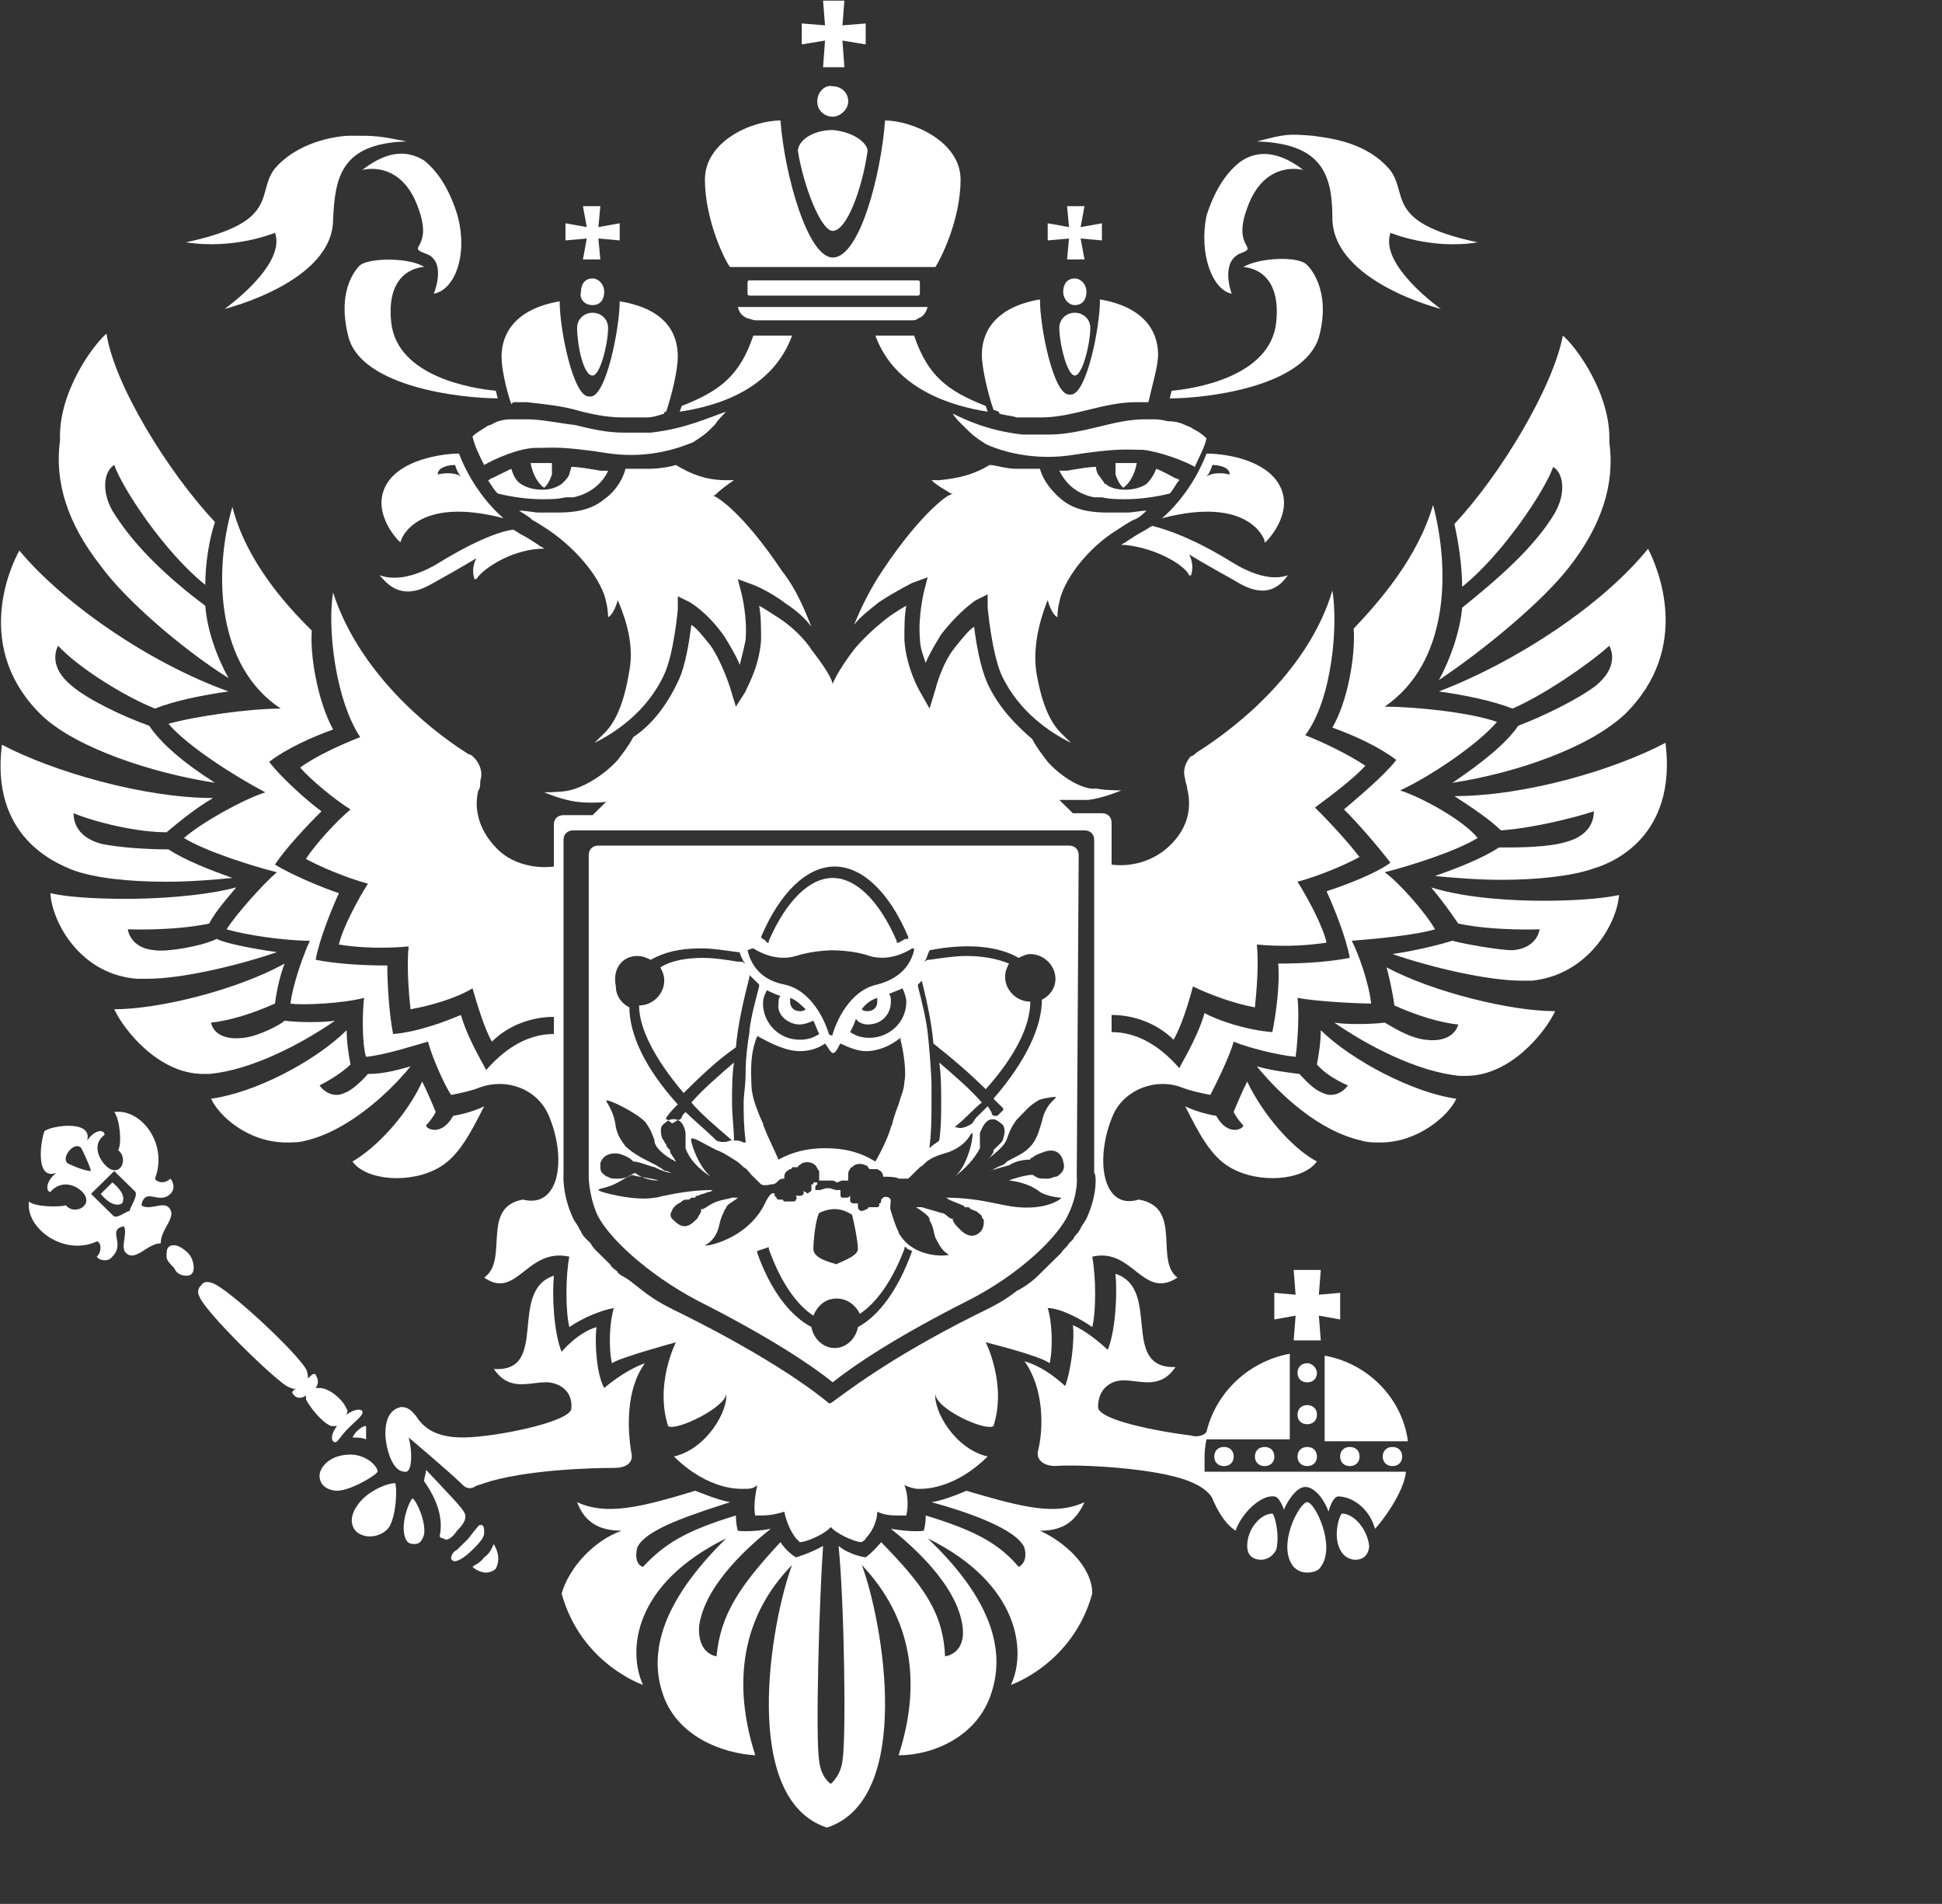 <?xml version="1.0" encoding="UTF-8"?> <svg xmlns="http://www.w3.org/2000/svg" width="356" height="349" viewBox="0 0 356 349" fill="none"><rect x="0" y="0" width="356" height="349" fill="#333333" stroke="none"/><path d="M239.639 249.895C238.569 249.895 237.856 250.595 237.856 251.646C237.856 252.697 238.569 253.398 239.639 253.398C240.708 253.398 241.421 252.697 241.421 251.646C241.421 250.946 240.708 249.895 239.639 249.895Z" fill="white"></path><path d="M245.669 266.995C245.669 268.046 246.382 268.747 247.452 268.747C248.521 268.747 249.234 268.046 249.234 266.995C249.234 265.944 248.521 265.243 247.452 265.243C246.382 265.243 245.669 265.944 245.669 266.995Z" fill="white"></path><path d="M239.639 265.243C238.569 265.243 237.856 265.944 237.856 266.995C237.856 268.046 238.569 268.747 239.639 268.747C240.708 268.747 241.421 268.046 241.421 266.995C241.421 265.944 240.708 265.243 239.639 265.243Z" fill="white"></path><path d="M253.479 266.995C253.479 268.046 254.192 268.747 255.261 268.747C256.331 268.747 257.044 268.046 257.044 266.995C257.044 265.944 256.331 265.243 255.261 265.243C254.192 265.243 253.479 265.944 253.479 266.995Z" fill="white"></path><path d="M237.151 232.799L237.506 237.334L233.601 236.985V241.869L237.506 241.171L237.151 245.707H242.121L241.766 241.171L245.672 241.869V236.985L241.766 237.334L242.121 232.799H237.151Z" fill="white"></path><path d="M242.829 248.501V264.199H258.095C257.03 256.176 250.639 249.896 242.829 248.501Z" fill="white"></path><path d="M239.639 257.569C238.569 257.569 237.856 258.27 237.856 259.321C237.856 260.372 238.569 261.072 239.639 261.072C240.708 261.072 241.421 260.372 241.421 259.321C241.421 258.27 240.708 257.569 239.639 257.569Z" fill="white"></path><path d="M246.023 277.454C245.668 277.454 244.248 281.291 245.668 284.082C246.378 285.478 247.798 286.175 249.218 285.826C250.638 285.478 250.993 284.082 250.993 283.384C250.638 280.245 248.153 277.454 246.023 277.454Z" fill="white"></path><path d="M233.246 277.454C231.116 277.454 228.631 280.245 228.631 283.384C228.631 284.431 228.986 285.478 230.406 285.826C231.826 286.175 233.246 285.478 233.956 284.082C234.666 281.291 233.601 277.454 233.246 277.454Z" fill="white"></path><path d="M239.634 275.358C238.214 275.358 233.954 283.382 237.149 287.219C237.859 287.917 238.569 288.266 239.634 288.266C240.699 288.266 241.764 287.917 242.119 287.219C244.959 283.382 241.054 275.358 239.634 275.358Z" fill="white"></path><path d="M220.819 266.987C220.819 265.243 221.174 263.847 221.174 263.847H236.44V262.452V251.288V248.149C228.984 249.544 222.949 255.126 221.174 262.452C220.819 263.15 219.399 263.498 218.334 263.15C212.654 262.452 201.293 260.359 201.293 257.917C201.293 254.428 203.778 253.033 205.908 253.033C209.104 253.033 212.654 254.777 215.494 250.591C205.198 250.939 213.009 236.287 204.488 233.497C204.843 237.334 204.488 243.962 203.068 247.451C203.068 247.451 199.873 244.311 196.678 242.916C197.033 245.707 196.323 251.288 195.258 254.079C195.258 254.079 191.708 250.591 187.803 249.544C191.353 254.428 191.353 261.754 190.288 265.94C189.933 267.336 190.998 268.731 193.483 268.731C197.743 268.382 211.944 269.08 217.979 271.522C219.754 272.22 221.529 273.266 222.239 274.662C222.949 276.406 224.369 279.197 226.499 280.592C227.564 277.453 231.114 273.964 233.6 274.313C234.31 274.313 235.02 275.708 235.375 276.755C235.73 275.708 237.505 272.569 239.28 272.569C241.055 272.569 242.83 275.011 243.54 277.104C243.895 275.708 244.605 274.313 245.315 274.313C247.8 274.313 250.995 276.406 252.06 280.244C253.125 279.197 257.385 273.615 257.74 269.778H220.819C220.819 270.127 220.819 268.731 220.819 266.987Z" fill="white"></path><path d="M230.049 266.995C230.049 268.046 230.762 268.747 231.832 268.747C232.902 268.747 233.615 268.046 233.615 266.995C233.615 265.944 232.902 265.243 231.832 265.243C230.762 265.243 230.049 265.944 230.049 266.995Z" fill="white"></path><path d="M222.594 266.995C222.594 268.046 223.307 268.747 224.376 268.747C225.446 268.747 226.159 268.046 226.159 266.995C226.159 265.944 225.446 265.243 224.376 265.243C223.307 265.243 222.594 265.944 222.594 266.995Z" fill="white"></path><path d="M75.615 274.663C74.906 275.361 73.485 279.198 74.195 281.64C74.55 282.687 74.906 283.036 75.971 283.036C77.036 283.036 77.391 282.338 77.746 281.292C78.101 278.85 76.326 275.012 75.615 274.663Z" fill="white"></path><path d="M88.751 285.48C88.041 286.527 86.976 286.876 86.621 287.224C86.976 287.573 88.041 288.271 89.106 288.271C89.816 288.271 90.526 287.922 90.881 287.573C91.946 285.48 90.881 283.736 90.526 283.038C90.171 283.736 89.816 284.782 88.751 285.48Z" fill="white"></path><path d="M83.782 280.597C85.202 279.202 85.557 278.155 85.202 277.457C84.847 276.411 81.652 273.271 78.102 269.434C78.102 270.131 77.747 270.829 77.747 271.527C80.232 275.015 81.297 278.504 80.587 281.644C80.942 281.992 80.942 281.993 81.297 281.993C82.007 282.69 83.072 281.644 83.782 280.597Z" fill="white"></path><path d="M88.755 280.945C88.755 280.248 88.755 279.899 88.4 279.55H88.045C87.69 279.55 87.335 280.248 86.98 280.596C86.625 280.945 86.27 281.643 85.56 282.341C84.85 283.038 84.495 283.387 83.785 284.085C83.075 284.434 82.72 285.132 82.72 285.48C82.72 285.48 82.72 285.48 82.72 285.829C83.075 286.178 83.075 286.178 83.43 286.178C83.785 286.178 84.85 285.829 86.625 284.085C88.4 282.341 88.755 281.643 88.755 280.945Z" fill="white"></path><path d="M65.326 262.457C65.326 262.457 64.969 262.808 64.612 263.51C65.326 263.51 66.398 263.51 67.112 263.861C67.112 263.159 67.112 262.107 67.112 261.405C66.398 261.405 65.683 262.106 65.326 262.457Z" fill="white"></path><path d="M74.909 263.501C74.909 263.501 82.364 269.781 84.85 272.223C85.559 272.92 86.269 272.92 86.98 272.571C87.335 272.223 88.045 272.223 88.755 271.874C96.21 269.432 108.28 269.083 112.541 269.083C115.381 269.083 116.091 267.687 115.736 266.292C115.026 262.106 114.671 254.78 118.221 249.896C114.316 251.291 110.765 254.431 110.765 254.431C109.345 251.989 108.99 246.058 109.345 243.267C105.795 244.314 102.955 247.802 102.955 247.802C101.535 244.314 101.18 237.686 101.535 233.848C93.015 236.639 100.825 251.64 90.53 250.942C93.37 255.129 96.92 253.384 100.115 253.384C102.245 253.384 105.085 254.78 104.73 258.268C104.375 260.71 90.53 263.501 84.85 263.501C80.944 263.501 78.104 262.455 76.329 259.664C75.264 258.268 74.554 257.919 73.489 257.919C72.069 258.268 70.649 259.315 70.649 262.803C70.649 264.897 71.714 269.781 74.199 269.781C75.619 270.129 75.619 265.943 74.909 263.501Z" fill="white"></path><path d="M60.707 261.408C61.062 261.408 61.417 261.408 61.772 261.408C60.707 262.804 60.707 263.85 61.062 264.199C61.772 264.897 62.127 263.502 63.902 261.757C65.677 260.013 66.743 259.315 66.388 258.617C66.032 258.269 64.967 258.269 63.547 259.315C63.547 258.966 63.902 258.617 63.547 258.269C62.837 256.524 60.352 254.431 58.577 254.431C58.222 254.431 58.222 254.431 57.867 254.431C58.577 253.385 58.222 252.687 57.867 251.989C57.512 251.64 57.157 251.989 56.447 252.687C56.447 252.338 56.447 251.64 56.092 250.943C53.962 247.454 41.892 236.291 39.051 235.244C37.276 234.546 36.921 235.593 36.921 235.593C36.921 235.593 35.856 236.291 36.566 237.686C37.631 240.477 49.347 251.989 52.542 254.082C53.252 254.431 53.962 254.78 54.317 254.431C53.607 255.129 53.252 255.129 53.962 255.827C54.317 256.175 55.027 256.524 56.092 255.827C56.092 256.175 56.092 256.175 56.092 256.524C56.802 257.92 58.932 260.711 60.707 261.408Z" fill="white"></path><path d="M69.227 269.778C69.227 268.732 67.097 266.639 64.257 266.639C60.352 266.639 58.577 269.081 58.577 270.476C58.577 272.918 61.062 273.267 61.772 273.267C64.257 273.267 68.872 270.476 69.227 269.778Z" fill="white"></path><path d="M65.679 275.713C64.614 277.108 64.259 278.504 64.614 279.55C64.969 280.946 66.389 281.644 67.809 281.644C69.229 281.644 70.649 280.946 71.359 279.899C72.779 277.457 72.779 272.224 72.424 271.875C71.004 271.875 67.454 273.271 65.679 275.713Z" fill="white"></path><path d="M30.883 221.289C29.818 220.242 27.333 221.986 25.913 220.94C26.623 217.451 29.108 220.94 31.238 218.847C32.303 217.8 31.593 216.405 31.238 216.056C30.173 217.102 28.753 216.754 28.398 216.056C30.883 209.776 25.913 203.148 20.943 203.846C22.008 205.241 22.363 209.776 21.653 210.823C23.428 212.218 22.363 215.358 20.233 214.312C18.813 213.614 16.328 210.125 19.168 208.032C19.168 206.986 17.393 206.986 15.973 209.079C17.038 205.241 9.582 206.288 8.162 207.334C7.452 209.079 6.387 216.405 10.292 215.009C8.162 216.754 8.517 218.498 9.227 218.498C11.713 215.707 14.908 217.8 15.618 219.196C16.683 221.289 13.488 222.684 12.068 220.94C11.002 221.289 6.387 221.289 5.322 220.242C4.612 225.126 11.713 230.359 17.748 227.568C18.458 227.568 18.813 229.313 17.748 230.359C18.103 231.057 19.878 231.406 20.588 230.359C23.073 227.917 19.523 225.475 22.718 224.777C23.428 226.173 22.008 228.615 23.073 229.661C24.848 231.406 26.978 227.917 29.463 227.917C29.463 225.126 32.658 223.033 30.883 221.289ZM12.422 213.265C12.422 213.265 11.357 212.567 12.777 210.823C14.198 209.428 14.908 210.474 14.908 210.474C14.908 210.474 16.328 213.265 16.683 214.66C15.263 214.66 12.422 213.265 12.422 213.265ZM23.783 221.986C23.073 221.986 21.298 223.731 20.588 222.684L16.683 218.847L18.813 216.754L20.943 214.66L24.848 218.498C25.203 219.544 23.783 221.289 23.783 221.986Z" fill="white"></path><path d="M31.952 228.265C31.597 228.265 31.242 228.265 30.887 228.614C30.532 228.963 30.532 229.661 30.532 230.359C30.532 231.056 31.242 231.754 31.952 232.452C32.307 233.498 33.372 233.847 34.082 233.847C34.437 233.847 34.792 233.847 35.147 233.498C35.857 232.801 35.502 230.707 34.437 229.661C33.727 228.963 32.662 228.265 31.952 228.265Z" fill="white"></path><path d="M20.593 216.754L19.527 217.801L18.461 218.849C18.461 218.849 20.593 221.642 22.369 220.595C23.435 218.849 20.593 216.754 20.593 216.754Z" fill="white"></path><path d="M227.917 206.288C227.917 206.986 225.076 208.381 222.946 204.544C220.816 204.195 218.686 203.497 217.266 202.799C219.751 207.683 221.881 211.87 225.431 213.963C230.757 217.103 238.922 216.405 241.407 212.916C236.792 210.474 231.467 204.195 228.627 198.264C227.917 199.66 226.851 202.102 226.141 203.846C226.496 204.544 227.206 205.59 227.917 206.288Z" fill="white"></path><path d="M277.264 129.889C282.944 127.447 291.109 121.865 295.015 118.376C295.37 119.074 296.79 122.214 292.53 125.703C289.334 128.145 282.944 131.284 278.329 133.029C276.199 136.168 271.939 139.657 266.259 143.494C277.619 141.75 291.109 137.215 297.855 130.935C310.28 118.725 303.89 104.073 302.115 100.585C293.95 110.702 278.329 121.167 263.773 126.749C268.744 127.447 273.714 128.493 277.264 129.889Z" fill="white"></path><path d="M268.034 107.562C275.489 101.631 283.299 89.77 284.719 85.584C286.494 86.63 287.204 90.119 285.074 93.956C281.169 100.585 274.069 106.515 268.034 111.399C267.679 115.585 265.904 120.818 263.773 124.656C272.649 118.725 282.944 110.004 287.559 104.073C293.595 96.398 296.08 88.723 295.015 81.049C295.37 72.327 288.979 63.606 286.494 61.513C284.719 70.932 275.134 86.979 266.614 96.049C267.324 99.189 268.034 103.724 268.034 107.562Z" fill="white"></path><path d="M262.352 162.676C264.127 164.769 265.902 167.211 267.322 169.304C274.067 170.7 282.233 170.351 282.233 170.351C282.233 170.351 281.877 173.839 277.262 174.188C275.132 174.188 268.742 173.142 266.257 172.444C265.192 172.793 260.222 174.188 255.251 174.886C262.352 177.328 272.647 179.77 279.037 179.77C279.747 179.77 280.102 179.77 280.812 179.77C291.108 178.723 296.433 169.304 296.788 164.071C293.593 164.769 288.268 165.118 282.943 165.118C277.972 165.118 269.097 164.769 262.352 162.676Z" fill="white"></path><path d="M305.311 136.165C296.081 141.049 279.75 145.933 266.615 145.933C269.81 148.026 273.005 150.119 275.135 152.212C280.46 151.863 287.915 150.119 292.176 148.723C292.176 149.421 292.176 152.91 287.205 154.305C283.655 155.352 278.685 155.352 274.78 155.352C271.585 157.445 266.97 159.189 263.064 160.585C266.615 160.933 271.23 161.282 275.135 161.282C281.88 161.282 288.27 160.585 292.176 159.189C295.726 158.143 307.441 153.259 305.311 136.165Z" fill="white"></path><path d="M255.61 184.313C259.516 186.057 263.776 187.453 267.326 187.801C267.326 187.801 266.616 191.29 261.291 190.592C258.095 190.243 254.545 187.801 253.835 187.453C251.35 187.801 246.38 187.801 244.605 187.453C250.64 191.639 259.871 196.523 267.681 197.221C268.036 197.221 268.391 197.221 268.746 197.221C276.911 197.221 283.301 189.197 285.077 185.359C276.911 185.359 262.711 181.871 254.19 177.336C254.545 178.731 255.255 181.522 255.61 184.313Z" fill="white"></path><path d="M241.409 195.124C243.539 197.566 247.089 198.961 247.089 198.961C247.089 198.961 246.024 200.705 243.894 200.705C243.184 200.705 242.474 200.357 241.764 200.008C240.344 199.31 238.214 196.868 238.214 196.868C235.374 196.519 232.889 196.17 230.404 195.473C234.664 200.705 241.764 207.334 249.575 209.078C250.64 209.427 251.705 209.427 253.125 209.427C259.87 209.427 265.55 204.543 266.97 201.403C259.16 200.357 247.799 194.426 242.119 188.844C242.119 190.937 241.764 193.379 241.409 195.124Z" fill="white"></path><path d="M190.644 280.597C194.549 280.597 197.034 279.201 198.809 275.364C193.484 277.806 187.803 276.41 177.153 273.271C177.153 273.271 173.248 275.015 170.763 275.364C177.153 277.108 186.383 280.248 187.803 283.737C188.513 286.527 186.738 287.225 186.738 287.225C183.188 283.039 178.928 280.597 169.698 277.806C169.698 279.55 169.343 280.597 169.343 280.597C169.343 280.597 167.568 280.946 163.307 280.248C166.858 283.039 175.378 290.365 176.443 298.04C177.153 303.273 173.248 303.621 173.248 303.621C172.893 295.598 169.343 290.714 161.532 282.69C161.532 282.69 160.112 284.434 158.692 285.481C158.692 285.481 155.852 285.132 153.722 283.388C154.787 293.853 155.142 318.971 154.432 322.809C154.077 325.599 152.302 326.995 152.302 326.995C152.302 326.995 150.527 325.948 150.172 322.809C149.462 318.622 150.172 293.505 150.882 283.388C148.397 284.783 145.912 285.481 145.912 285.481C144.137 284.434 143.072 282.69 143.072 282.69C135.616 290.714 132.066 295.947 131.356 303.621C131.356 303.621 127.806 303.273 128.161 298.04C129.226 290.365 137.746 283.039 141.297 280.248C137.391 280.946 135.261 280.597 135.261 280.597C135.261 280.597 134.906 279.55 134.906 277.806C125.676 280.597 121.771 283.039 117.866 287.225C117.866 287.225 116.091 286.876 116.801 283.737C118.221 280.248 127.451 277.457 133.841 275.364C131.711 275.015 127.451 273.271 127.451 273.271C117.156 276.41 111.12 277.806 105.795 275.364C107.215 279.201 110.055 280.597 113.961 280.597C108.99 282.341 104.375 287.225 102.955 292.109C106.505 305.017 117.866 308.854 117.866 308.854C115.026 302.575 116.091 290.365 133.131 281.992C122.836 292.109 118.576 301.528 121.416 310.25C123.901 318.273 132.421 321.413 138.456 321.762C134.196 308.505 135.971 296.295 145.202 286.876C141.297 297.342 135.616 329.786 151.592 335.019C167.568 329.786 161.887 297.342 157.982 286.876C167.213 296.644 168.988 308.505 164.727 321.762C171.118 321.762 179.283 318.273 181.768 310.25C184.608 301.528 180.703 292.109 170.053 281.992C187.093 290.365 188.158 302.924 185.318 308.854C185.318 308.854 196.679 305.017 200.229 292.109C200.229 287.225 195.259 282.69 190.644 280.597Z" fill="white"></path><path d="M80.588 213.963C84.138 211.87 86.268 207.683 88.753 202.799C87.333 203.497 85.203 204.195 83.073 204.544C80.943 208.381 78.103 206.986 78.103 206.288C78.813 205.59 79.523 204.544 79.878 203.846C79.168 202.102 78.103 199.66 77.393 198.264C74.553 204.544 68.873 210.474 64.612 212.916C67.097 216.405 75.263 217.103 80.588 213.963Z" fill="white"></path><path d="M39.404 143.493C33.369 139.655 29.464 136.167 27.334 133.027C22.364 131.283 15.973 128.143 13.133 125.701C8.873 122.212 10.293 119.073 10.648 118.375C14.198 122.212 22.364 127.445 28.399 129.887C31.949 128.492 36.919 127.445 41.889 126.748C27.334 121.515 11.713 110.7 3.548 100.932C1.773 104.072 -4.972 119.073 7.808 131.283C14.198 137.213 28.044 141.749 39.404 143.493Z" fill="white"></path><path d="M41.891 124.305C39.761 120.468 37.986 115.584 37.631 111.049C31.595 106.514 24.85 100.583 20.59 93.606C18.46 89.769 19.17 86.28 20.945 85.233C22.365 89.42 30.175 101.281 37.631 107.211C37.631 103.374 38.341 98.839 39.406 95.699C30.885 86.629 20.945 70.581 19.525 61.162C17.04 63.255 10.649 71.977 11.005 80.698C9.939 88.373 12.425 96.048 18.46 103.723C22.72 109.653 33.015 118.724 41.891 124.305Z" fill="white"></path><path d="M38.341 169.304C39.406 167.211 41.536 164.769 43.311 162.676C36.566 164.42 27.691 164.769 23.075 164.769C17.395 164.769 12.07 164.42 9.23 163.722C9.585 169.304 14.91 178.723 25.205 179.421C25.915 179.421 26.27 179.421 26.98 179.421C33.371 179.421 43.666 176.979 50.766 174.537C45.796 173.839 40.826 172.793 39.761 172.095C36.921 173.49 30.531 174.537 28.401 174.188C23.785 173.839 23.43 170.351 23.43 170.351C23.43 170.351 31.596 170.7 38.341 169.304Z" fill="white"></path><path d="M13.49 159.539C17.395 160.935 23.431 161.632 30.531 161.632C34.791 161.632 39.051 161.284 42.601 160.935C38.696 159.539 34.081 157.795 30.886 155.702C26.981 155.702 21.656 155.353 18.46 154.655C13.49 153.26 13.49 149.771 13.49 149.074C17.75 150.818 25.206 152.562 30.531 152.562C32.661 150.818 35.501 148.376 39.051 146.283C26.271 146.283 9.585 141.399 0.355 136.515C-1.775 153.26 9.94 158.144 13.49 159.539Z" fill="white"></path><path d="M37.275 196.866C37.63 196.866 37.985 196.866 38.34 196.866C46.15 196.168 55.381 191.284 61.416 187.098C59.641 187.447 54.316 187.447 52.185 187.098C51.475 187.796 47.57 189.889 44.73 190.238C39.05 190.935 38.695 187.447 38.695 187.447C42.245 187.098 46.505 185.702 50.41 183.958C50.766 181.167 51.475 178.376 52.185 176.632C43.31 181.516 29.11 185.005 20.944 185.005C22.719 188.842 29.11 196.866 37.275 196.866Z" fill="white"></path><path d="M52.542 209.427C53.607 209.427 55.027 209.427 56.092 209.078C63.547 207.334 71.003 200.705 75.263 195.473C72.778 196.17 70.293 196.868 67.452 196.868C67.452 196.868 65.677 198.961 63.902 200.008C63.192 200.357 62.482 200.705 61.772 200.705C59.642 200.705 58.577 198.961 58.577 198.961C58.577 198.961 62.127 197.217 64.257 195.124C63.902 193.379 63.547 190.937 63.547 188.844C57.512 194.775 46.507 200.357 38.696 201.403C40.116 204.543 45.442 209.427 52.542 209.427Z" fill="white"></path><path d="M149.817 18.602C149.817 20.346 151.237 21.393 152.657 21.393C154.078 21.393 155.498 19.998 155.498 18.602C155.498 16.858 154.078 15.811 152.657 15.811C151.237 15.463 149.817 16.858 149.817 18.602Z" fill="white"></path><path d="M150.883 12.323H154.788L154.433 7.439L158.693 8.137V4.3L154.433 4.648L154.788 0.113H150.883L151.238 4.648L146.978 4.3V8.137L151.238 7.439L150.883 12.323Z" fill="white"></path><path d="M137.036 58.37C137.391 58.37 138.101 58.719 138.456 58.719H166.857C167.567 58.719 167.923 58.719 168.278 58.37C169.343 58.021 169.698 57.324 170.053 56.277H135.261C135.616 57.672 136.326 58.021 137.036 58.37Z" fill="white"></path><path d="M168.275 54.187C168.63 54.187 168.63 53.838 168.63 53.838V51.745C168.63 51.396 168.275 51.396 168.275 51.396H137.389C137.034 51.396 137.034 51.745 137.034 51.745V53.838C137.034 54.187 137.389 54.187 137.389 54.187H168.275Z" fill="white"></path><path d="M171.474 48.95C172.184 47.904 176.089 40.578 176.089 32.903C176.089 25.926 167.214 22.088 162.244 22.088C161.534 31.856 157.629 47.206 152.658 47.206C148.043 47.206 143.783 31.856 143.073 22.088C137.748 22.088 129.228 25.926 129.228 32.903C129.228 40.578 133.133 48.253 133.843 48.95H171.474Z" fill="white"></path><path d="M152.656 42.325C155.141 42.325 157.981 34.999 159.046 27.673C159.046 26.277 156.561 24.184 152.656 23.835C148.751 23.835 146.266 25.929 146.266 27.673C147.331 34.301 150.526 42.325 152.656 42.325Z" fill="white"></path><path d="M197.741 156.752C197.741 155.705 197.031 155.007 195.966 155.007H109.697C108.632 155.007 107.922 155.705 107.922 156.752V215.011V215.36V215.709C107.922 215.709 107.922 218.848 109.342 222.337C111.117 226.523 118.573 233.5 127.803 238.384C140.939 245.013 148.749 250.246 152.654 253.385C156.559 250.246 164.37 245.013 177.505 238.384C187.09 233.5 194.191 226.523 195.966 222.337C197.741 218.5 197.386 215.709 197.386 215.709L197.741 156.752ZM168.63 178.032V178.381C169.695 182.567 170.76 187.102 171.115 191.289C174.665 194.079 177.86 196.87 180.7 199.661C186.025 193.731 188.866 188.149 188.866 183.614C186.38 183.614 184.25 181.521 184.25 179.079C184.25 178.032 184.605 177.334 184.96 176.637C182.475 175.59 179.635 175.241 177.15 175.241C175.02 175.241 172.89 175.59 170.405 175.939H170.05L169.34 176.288L169.695 175.939C170.05 175.241 170.05 174.892 170.405 174.195C177.505 172.799 183.185 173.497 186.735 175.59C187.445 175.241 188.155 174.892 188.866 174.892C191.351 174.892 193.481 176.985 193.481 179.427C193.481 181.172 192.416 182.567 190.996 183.265C190.996 188.149 188.155 194.428 182.12 201.405C182.475 201.754 182.83 202.103 183.185 202.452C183.54 202.801 183.54 202.801 183.895 203.15V203.499C183.54 203.847 183.185 204.196 182.83 204.545H182.475C182.475 204.545 182.475 204.545 182.12 204.545C181.765 204.196 181.765 204.196 181.765 203.847C181.41 203.499 181.41 203.15 181.055 202.801C180.345 203.499 179.635 204.196 178.925 204.894L178.215 205.941C177.15 206.638 176.085 206.987 175.375 206.638H175.02L175.375 206.289C177.15 204.894 178.57 203.15 179.99 202.103C177.86 199.661 175.02 197.219 172.18 194.777C172.535 197.219 172.535 199.661 172.535 202.103C172.535 204.196 172.535 206.638 172.18 209.08C171.825 209.429 171.115 209.778 170.76 210.127L170.405 210.476V210.127C170.76 207.336 170.76 204.545 170.76 202.103C170.76 201.405 170.76 200.359 170.76 199.661V198.963C170.76 197.219 170.405 192.335 170.05 189.195C169.695 186.405 168.985 183.614 168.275 180.823V180.474C168.63 180.125 168.985 179.776 169.34 179.427L168.63 178.032ZM139.519 171.753C143.069 163.38 148.039 158.845 153.009 158.845C157.979 158.845 162.95 163.38 166.5 171.753V172.101H166.145C165.79 172.101 165.435 172.45 164.725 172.799H164.37V172.45C161.174 165.124 156.914 160.938 152.654 160.938C148.394 160.938 144.134 165.124 140.939 172.45V172.799H140.584C140.229 172.101 139.519 172.101 139.519 171.753ZM138.099 173.846C139.164 174.543 142.359 176.288 145.909 175.241C149.104 174.195 152.654 174.195 152.654 174.195C152.654 174.195 156.559 174.195 159.399 175.241C162.95 176.288 166.145 174.543 167.21 173.846C167.565 173.846 167.565 173.846 167.565 174.195C167.21 175.59 166.145 179.079 160.819 180.474C155.849 181.521 153.364 187.102 152.654 189.544C152.654 189.893 152.299 189.893 151.944 189.544C151.234 187.102 148.749 181.521 143.779 180.474C138.454 179.427 137.389 175.59 137.033 174.195C137.744 173.846 138.099 173.846 138.099 173.846ZM146.619 187.8C147.329 187.8 148.394 187.451 149.104 187.102C149.459 187.8 149.814 188.847 150.169 189.544C149.104 190.242 148.039 190.591 146.619 190.591C142.714 190.591 139.874 187.451 139.874 183.963C139.874 182.916 140.229 182.218 140.584 181.521C141.294 181.869 142.004 182.218 143.069 182.567C142.714 182.916 142.714 183.614 142.714 183.963C142.359 186.056 144.489 187.8 146.619 187.8ZM144.844 183.614C144.844 183.265 144.844 183.265 144.844 182.916C145.909 183.265 146.974 184.311 147.684 185.009C147.329 185.358 146.974 185.358 146.619 185.358C145.554 185.358 144.844 184.66 144.844 183.614ZM146.619 192.684C148.039 192.684 149.814 192.335 151.234 191.289C151.589 191.637 152.299 193.033 152.654 193.033C153.364 193.033 153.719 191.637 154.074 191.289C155.494 191.986 157.269 192.684 158.689 192.684C161.174 192.684 163.305 191.637 165.08 190.242C165.08 190.242 165.08 190.242 165.08 190.591C165.79 193.382 166.145 196.87 165.79 198.266C165.79 199.661 165.08 201.057 164.725 202.452C164.015 204.196 163.66 205.592 163.66 205.592C163.66 205.592 163.66 205.941 163.305 206.638C162.95 208.034 161.884 210.476 160.464 212.918C157.624 211.174 154.784 210.476 151.234 210.476C148.039 210.476 145.199 211.174 142.714 212.569C141.649 210.127 140.584 208.034 140.229 206.987C139.874 206.289 139.874 205.941 139.874 205.941C139.874 205.941 139.164 204.545 138.454 202.452C138.099 201.405 137.744 200.01 137.744 198.615C137.744 197.568 137.389 194.079 138.454 190.94C138.454 190.591 138.809 190.242 138.809 189.893C141.294 191.289 144.134 192.684 146.619 192.684ZM159.044 187.8C161.529 187.8 163.305 186.056 163.305 183.614C163.305 182.916 163.305 182.567 162.95 182.218C163.66 181.869 164.725 181.521 165.435 181.172C165.79 181.869 166.145 182.916 166.145 183.614C166.145 187.451 162.95 190.242 159.399 190.242C157.979 190.242 156.914 189.893 155.849 189.195C156.204 188.498 156.559 187.8 156.914 186.753C157.269 187.451 158.334 187.8 159.044 187.8ZM157.979 185.009C158.689 183.963 159.754 183.265 160.819 182.916C160.819 183.265 160.819 183.265 160.819 183.614C160.819 184.66 160.109 185.358 159.044 185.358C158.689 185.358 158.334 185.358 157.979 185.009ZM116.798 175.241C117.863 175.241 118.573 175.59 119.283 175.939C121.768 174.543 124.608 173.846 128.513 173.846C130.643 173.846 132.773 174.195 135.258 174.543H135.613C135.613 174.892 135.968 175.59 136.323 176.288L136.678 176.637L135.968 176.288C135.613 176.288 135.613 176.288 135.258 176.288C133.128 175.939 130.998 175.59 128.868 175.59C126.383 175.59 123.188 175.939 121.058 177.334C121.413 178.032 121.768 178.73 121.768 179.776C121.768 182.218 119.638 184.311 117.153 184.311C117.153 188.498 119.993 194.079 125.318 200.359C128.158 197.568 131.353 194.428 134.903 191.986C135.258 187.8 136.323 183.265 137.389 179.079V178.73L137.744 179.079C138.099 179.427 138.454 179.776 138.809 180.125C138.809 180.125 138.809 180.125 139.164 180.474V180.823C138.454 183.614 137.744 186.056 137.389 188.847V189.195C137.033 191.289 136.678 194.079 136.678 196.87C136.678 198.963 136.323 200.708 136.323 202.103C136.323 204.196 136.323 206.289 136.678 209.08V209.429H136.323C135.613 209.08 135.258 209.08 134.903 209.08H134.548V208.731C134.548 206.987 134.193 204.545 134.193 202.103C134.193 199.661 134.193 197.219 134.548 194.777C131.708 197.219 128.868 199.661 126.738 202.103C128.513 204.196 130.998 206.289 133.838 208.731L134.193 209.08H133.838C133.128 209.429 132.063 209.429 131.353 209.08C129.223 206.987 127.448 205.592 125.673 203.847C125.318 204.196 124.963 204.545 124.963 204.894L124.608 205.243C124.253 205.243 123.898 205.592 123.188 205.941L122.833 205.592C122.833 205.592 122.478 205.592 122.478 205.243H122.123V204.894C122.833 203.847 123.543 203.15 124.253 202.452C118.218 195.824 115.378 189.544 115.378 184.66C113.958 183.963 112.893 182.567 112.893 180.823C112.183 177.334 114.313 175.241 116.798 175.241ZM167.21 229.314C164.725 236.291 161.174 241.175 157.269 243.268C156.914 245.362 155.139 247.106 153.009 247.106C150.879 247.106 149.104 245.362 148.749 243.268C144.844 241.175 141.294 236.64 138.809 229.663V229.314L140.939 228.616V228.965C143.069 234.896 145.909 239.082 149.104 241.175C149.814 239.431 151.234 238.036 153.364 238.036C155.494 238.036 156.914 239.431 157.624 240.826C160.819 238.733 163.66 234.547 165.79 228.965V228.616H166.145C166.145 228.965 166.5 228.965 167.21 229.314ZM149.104 228.965C149.104 227.57 149.459 223.732 150.169 222.337C150.879 221.988 151.944 221.639 153.009 221.639C154.074 221.639 155.139 221.988 156.204 222.686C156.559 224.081 157.269 227.57 157.269 228.965C157.269 230.361 153.719 231.407 153.364 231.756C152.299 231.407 149.104 230.71 149.104 228.965ZM194.546 215.011C194.191 215.36 193.836 215.709 193.481 215.709C193.126 215.709 192.771 216.058 192.061 216.058H191.706C190.996 216.058 190.286 216.058 189.931 215.709C189.576 215.709 189.576 215.36 189.221 215.36C188.155 215.36 185.67 216.058 184.96 216.406C185.315 216.406 188.51 216.755 190.641 218.5C191.706 219.197 193.836 219.546 194.546 219.546C194.546 219.895 190.996 222.337 184.25 220.942L182.475 220.593C179.28 219.895 176.44 219.546 173.245 219.546C173.6 219.546 173.955 219.895 173.955 219.895C174.665 220.244 175.73 220.593 176.44 220.942C176.44 220.942 176.795 220.942 176.795 221.29H177.15C177.505 221.29 177.86 221.29 177.86 221.639C178.215 221.639 178.57 221.988 178.925 221.988C179.28 222.337 179.99 222.686 179.99 223.035C179.99 223.384 180.345 223.384 180.345 223.732C180.345 224.43 180.345 224.779 179.99 225.477C178.925 226.872 177.505 226.872 176.085 225.477L175.73 225.128C175.375 224.779 175.02 224.43 174.665 223.732V223.384C174.665 223.384 174.665 223.384 174.31 223.384C173.6 223.035 173.245 222.337 172.535 222.337C171.47 221.988 170.05 221.639 168.985 221.29C168.63 221.29 168.275 221.29 167.92 221.29C168.985 221.988 170.05 222.686 170.405 223.384C170.405 223.384 170.405 223.384 170.405 223.732C171.115 224.779 171.115 225.826 171.47 226.872C172.535 228.965 172.89 229.314 173.955 230.012C172.89 230.361 167.565 230.361 165.08 226.523C165.08 226.523 164.725 226.174 164.725 225.826C164.015 224.43 163.66 223.035 163.305 221.988C162.95 220.942 163.66 219.895 162.95 219.546C162.239 219.197 161.884 219.546 161.884 219.546C161.529 219.895 161.529 219.895 161.529 219.895V220.244C161.529 220.593 161.174 220.593 161.174 220.593V220.942C161.174 220.942 161.174 221.29 160.819 221.29C160.819 221.29 160.819 221.29 160.464 221.29C160.109 221.29 160.109 221.29 159.754 221.29C159.754 221.29 159.754 221.29 159.399 221.29C159.399 221.29 159.044 221.29 159.044 221.639C158.689 221.639 158.334 221.988 157.979 221.988C157.624 221.988 157.269 221.639 157.269 221.29C157.269 220.942 157.269 220.942 157.269 220.593C156.914 220.593 156.914 220.593 156.559 220.593C156.204 220.593 156.204 220.593 155.849 220.244C155.849 219.895 155.849 219.546 155.849 219.546C155.849 219.197 155.849 219.197 155.849 219.197C155.494 219.546 155.494 219.546 155.139 219.546C154.784 219.546 154.784 219.546 154.429 219.546C154.074 219.546 154.074 219.197 154.074 218.848V218.5C154.074 218.5 154.074 218.5 154.074 218.151C154.074 218.151 154.074 218.151 153.719 218.151H153.364C153.009 218.151 152.299 217.802 151.944 217.802C151.944 217.802 151.944 217.802 151.589 217.802C151.234 217.802 150.524 218.151 150.169 218.151H149.814H149.459C149.459 218.151 149.459 218.151 149.459 217.802C149.459 217.802 149.459 217.802 149.459 217.453L149.814 217.104C149.814 217.104 149.814 217.104 149.814 216.755C149.459 216.755 149.459 216.755 149.104 216.755V217.104C149.104 217.104 149.104 217.104 148.749 217.104V217.453V217.802C148.749 218.151 148.749 218.5 148.394 218.5C148.039 218.848 148.039 218.848 147.684 218.5C147.684 218.5 147.329 218.5 147.329 218.151C147.329 218.151 146.974 218.151 146.974 217.802C146.974 217.802 146.974 218.151 147.329 218.151C147.329 218.5 147.329 218.5 147.329 218.848C146.974 219.197 146.974 219.197 146.619 219.197H146.264H145.909C145.909 219.546 146.264 219.546 145.909 219.895C145.909 220.244 145.554 220.244 145.199 220.244C144.844 220.244 144.844 220.244 144.489 220.244C144.489 220.244 144.489 220.244 144.134 220.244H143.779L143.424 219.895C143.424 219.895 143.069 219.895 142.714 219.895C142.714 219.895 142.359 219.895 142.359 219.546L142.004 219.197V218.848C141.294 218.151 140.229 220.593 140.229 220.593C137.033 227.221 129.223 228.616 129.223 228.268C129.223 228.268 130.998 227.57 131.708 225.128C132.063 223.732 132.063 223.384 132.773 221.988C132.773 221.639 133.128 221.639 133.128 221.29C133.483 220.593 134.548 220.244 135.258 219.546C134.903 219.546 134.548 219.546 134.193 219.546C133.128 219.895 132.063 219.895 130.643 220.593C129.933 220.942 129.578 221.29 128.868 221.639C128.868 221.639 128.868 221.639 128.513 221.639V221.988C128.513 222.337 128.158 222.686 127.803 223.384L127.448 223.732C126.028 225.128 124.963 225.128 123.543 223.732L123.188 223.384C122.833 223.035 122.833 222.337 123.188 221.988C123.188 221.639 123.543 221.29 123.898 220.942C124.253 220.593 124.608 220.593 124.963 220.244C125.318 219.895 125.673 219.895 126.028 219.895C126.383 219.895 126.383 219.895 126.738 219.546C126.738 219.546 127.093 219.546 127.448 219.546C127.448 219.546 127.448 219.197 127.803 219.197C128.158 219.197 128.513 218.848 128.868 218.848C129.223 218.848 129.578 218.5 129.933 218.5C129.933 218.5 130.288 218.5 130.643 218.151C127.803 218.151 124.963 218.5 121.768 219.197C121.413 219.197 120.703 219.546 119.993 219.546C116.443 220.244 109.697 218.5 109.697 218.151C109.697 217.802 111.473 217.802 113.248 216.755C114.668 216.058 115.378 215.36 116.443 215.011C118.218 216.406 120.348 216.406 120.703 216.406C119.993 216.058 116.798 215.709 115.733 215.36C115.733 215.36 115.378 215.709 115.023 215.709C114.313 216.058 113.603 216.058 112.893 216.058C112.538 216.058 111.828 216.058 111.473 215.709C111.117 215.709 110.762 215.36 110.407 215.011C110.052 214.662 110.052 214.313 110.052 213.267C110.407 211.871 111.828 211.173 113.603 211.522C114.668 211.871 115.378 212.22 115.733 212.569L116.088 212.918C117.153 212.918 118.573 213.616 119.993 213.964C121.413 214.662 122.478 215.011 123.188 215.011C122.833 215.011 122.478 214.662 122.123 214.662C121.768 214.662 121.413 214.313 121.413 214.313C121.058 213.964 120.703 213.964 120.348 213.616C118.218 212.569 116.088 211.522 114.668 210.127C113.603 208.731 113.248 208.034 112.893 206.638C112.538 203.499 111.117 202.103 111.117 201.754C111.472 201.405 116.443 203.847 118.218 205.592C119.283 206.987 119.638 208.034 119.993 209.08V209.429C120.348 210.476 121.413 211.522 123.188 212.569C123.543 212.569 123.543 212.918 123.898 212.918C123.543 212.22 123.188 211.871 122.833 211.174V210.825L122.478 210.476C122.478 210.476 122.123 210.127 122.123 209.778C121.768 209.429 121.768 209.08 121.413 208.731C121.058 207.685 121.058 206.638 121.413 206.289C121.768 205.941 122.123 205.592 122.833 205.243C124.253 204.894 125.318 205.592 125.673 207.685C125.673 208.034 125.673 208.383 125.673 208.731C125.673 209.08 125.673 209.429 125.673 209.778V210.127C125.673 210.127 125.673 210.127 125.673 210.476C126.383 212.569 128.158 214.313 130.288 215.709C127.803 213.616 126.383 208.731 126.738 208.731C127.093 208.383 129.223 209.778 131.353 210.825C132.418 211.174 133.483 211.871 134.548 212.569C135.258 212.918 135.968 213.616 136.323 213.964C137.034 214.313 137.389 215.011 137.744 215.36C138.099 215.709 138.454 216.058 138.809 216.406C139.164 216.755 139.164 216.755 139.519 217.104C140.229 217.453 141.294 217.104 141.294 217.104C141.649 217.104 142.004 217.104 142.359 216.755C142.359 216.755 142.359 216.755 142.714 216.406C143.069 216.058 143.424 216.058 143.779 216.058V215.709C143.779 215.011 144.134 214.662 144.844 214.313C144.844 214.313 145.199 214.313 145.199 213.964H145.554H145.909H146.264C146.264 213.616 146.619 213.616 146.974 213.267C147.684 212.918 148.749 212.918 149.459 213.616C149.814 213.964 149.814 214.313 150.169 214.662V215.011C150.169 215.36 150.169 215.36 150.169 215.709C150.169 216.058 150.169 216.058 150.169 216.406C150.524 216.406 151.234 216.406 151.589 216.406C151.944 216.406 151.944 216.406 152.299 216.406C152.654 216.406 153.009 216.406 153.364 216.755C153.719 216.755 154.074 216.406 154.429 216.406C154.784 216.406 154.784 216.406 155.139 216.406H155.494C155.494 216.058 155.494 215.709 155.494 215.36C155.494 215.011 155.494 214.662 155.849 214.313C155.849 214.313 155.849 213.964 156.204 213.964L156.559 213.616C157.269 213.267 157.979 213.267 158.689 213.616C159.044 213.616 159.044 213.964 159.399 214.313C159.754 214.313 159.754 214.313 160.109 214.313H160.464H160.819C161.529 214.662 161.884 215.011 161.884 215.709C161.884 215.709 161.884 215.709 162.239 215.709H162.594C162.594 215.709 164.37 215.709 164.725 216.058H166.5C166.855 215.709 166.855 215.709 167.21 215.36C167.565 215.011 168.275 214.313 168.63 213.964C169.34 213.616 169.695 212.918 170.405 212.569C171.47 211.871 172.89 211.522 173.955 211.174C177.505 209.778 177.86 207.685 178.215 207.685C178.57 208.034 177.505 213.616 175.02 215.709C176.795 214.313 178.57 212.569 179.635 210.476C179.635 210.476 179.635 210.476 179.635 210.127V209.778C179.635 209.429 179.635 209.08 179.635 208.731C179.635 208.383 179.635 208.034 179.635 207.685C180.345 205.941 181.055 204.894 182.475 205.243C183.185 205.592 183.54 205.941 183.895 206.289C184.25 206.987 184.25 207.685 183.895 208.731C183.895 209.08 183.54 209.429 183.185 209.778C182.83 210.127 182.83 210.127 182.475 210.476L182.12 210.825V211.174C181.765 211.871 181.41 212.22 180.7 212.918C181.055 212.569 181.055 212.569 181.41 212.22C183.185 210.825 184.25 209.778 184.605 208.731C184.96 207.685 185.315 206.638 186.38 205.243C188.155 203.499 188.51 202.801 190.286 201.754C190.641 201.405 193.126 201.057 193.481 201.057C193.836 201.405 191.706 202.103 190.996 205.592C190.641 206.638 190.286 208.383 189.221 209.778C187.8 211.522 186.38 211.871 184.605 212.918L184.25 213.267C183.895 213.616 183.54 213.616 182.83 213.964C182.12 214.313 181.765 214.662 181.41 214.662C182.475 214.313 183.54 213.964 184.96 213.616C186.025 212.918 187.445 212.569 188.866 212.569C188.866 212.569 188.866 212.22 189.221 212.22C189.576 211.871 190.286 211.522 191.351 211.174C193.126 210.476 194.546 211.174 194.901 212.918C195.256 213.964 194.901 214.662 194.546 215.011Z" fill="white"></path><path d="M256.672 144.889C261.997 142.447 270.873 136.516 274.423 132.33C269.453 130.586 259.512 129.539 253.832 129.539C265.547 121.515 265.902 104.77 262.707 92.56C259.867 102.328 252.767 110.352 248.152 115.236C248.507 120.12 247.087 128.492 244.247 133.376C248.152 134.772 252.767 136.865 255.962 139.307C253.832 142.098 249.217 145.935 246.377 148.377C248.862 150.819 252.767 155.355 254.897 158.145C252.057 160.239 246.377 162.332 243.182 163.378C244.602 166.518 246.732 171.751 247.442 175.588C243.892 176.286 239.276 176.635 234.306 176.635C234.661 180.123 233.951 185.705 233.241 189.194C228.626 188.845 223.301 187.101 220.816 185.705C219.396 190.589 216.201 195.473 216.201 195.822C211.94 190.938 207.68 189.194 203.775 189.194V186.054C207.68 186.054 211.94 187.45 215.135 190.589C216.556 188.147 217.976 183.612 218.686 180.821C221.526 182.217 226.141 183.961 230.046 184.659C230.401 181.17 230.756 176.635 230.401 173.146C234.306 173.495 238.566 173.495 243.182 172.797C242.472 169.658 239.631 164.425 237.856 161.634C241.762 160.587 246.732 158.494 249.217 157.099C247.087 154.308 243.537 150.471 241.052 148.029C243.892 145.935 248.507 142.447 250.282 140.354C247.087 138.26 242.827 136.167 239.276 134.772C244.247 128.144 245.312 114.538 244.247 108.259C239.986 122.562 227.206 133.028 219.396 137.912C219.041 138.26 218.686 138.609 218.331 138.609C217.976 138.958 216.556 140.703 217.266 142.796C217.266 143.493 217.621 143.842 217.621 144.54C218.331 147.331 218.331 151.517 214.07 155.355C210.52 158.494 206.26 158.843 203.775 158.494V150.819C203.775 149.773 203.065 149.075 202 149.075H196.675L194.19 146.633C194.19 146.633 196.675 146.633 199.515 146.633C202.355 146.284 205.55 144.889 205.55 144.889C205.55 144.889 202.355 144.889 200.935 144.54C199.16 144.889 195.255 143.145 192.06 139.656C190.995 138.26 189.929 136.865 189.219 135.47C186.379 133.028 183.184 129.888 181.054 125.353C179.634 122.213 178.924 117.678 178.569 114.887C177.504 115.585 176.439 116.98 175.019 118.724C172.534 121.864 171.469 126.399 171.469 126.399L170.404 129.888L168.629 126.748C168.629 126.748 166.144 122.562 165.789 117.329C165.789 114.887 165.789 112.794 166.144 111.05C165.434 111.398 164.369 112.096 163.303 112.794C159.043 115.934 156.558 119.073 156.558 119.073C154.428 121.864 153.008 124.306 152.653 125.353C152.298 123.957 150.878 121.864 148.748 119.073C148.748 119.073 146.618 115.585 142.003 112.794C140.938 112.096 139.873 111.398 139.163 111.05C139.518 112.794 139.518 115.236 139.518 117.329C139.163 122.562 136.677 126.399 136.677 126.748L134.902 129.539L133.837 126.05C133.837 126.05 132.417 121.515 130.287 118.376C128.867 116.631 127.802 115.236 126.737 114.538C126.382 117.329 125.672 122.213 124.252 125.004C122.122 129.539 119.282 133.028 116.087 135.121C115.377 136.516 114.312 137.912 113.247 139.307C110.051 142.796 106.146 144.54 104.371 144.889C102.951 145.238 99.756 145.238 99.756 145.238C99.756 145.238 102.951 146.633 105.791 146.982C108.631 147.331 111.116 146.982 111.116 146.982L108.631 149.424H103.306C102.241 149.424 101.531 150.122 101.531 151.168V158.843C99.046 159.192 94.431 158.843 91.236 155.703C87.331 151.866 86.975 147.68 87.686 144.889C88.04 144.54 88.04 143.842 88.04 143.145C88.751 141.051 87.331 139.307 86.975 138.958C86.621 138.609 86.266 138.26 85.91 138.26C78.1 133.376 65.675 122.911 61.059 108.608C59.994 114.887 61.414 128.144 66.03 135.121C62.48 136.516 57.864 138.609 55.024 140.703C56.799 142.796 61.414 146.633 64.255 148.377C61.77 150.471 57.864 154.657 56.089 157.448C58.574 158.843 63.545 160.936 67.45 161.983C65.675 164.774 62.834 170.007 62.124 173.146C66.385 173.844 71 173.844 74.905 173.495C74.55 176.984 74.905 181.868 75.26 185.008C79.165 184.31 83.78 182.914 86.621 181.17C87.331 183.612 88.751 188.496 90.171 190.938C93.366 187.798 97.626 186.403 101.531 186.403V189.543C97.626 189.543 93.366 191.287 89.106 196.171C89.106 195.822 85.91 190.938 84.49 186.054C82.005 187.101 76.68 189.194 72.065 189.543C71.355 186.054 71 180.472 71 176.984C66.03 176.984 61.414 176.635 57.864 175.937C58.574 172.1 60.705 166.867 62.124 163.727C58.929 162.681 53.249 160.239 50.409 158.494C52.184 155.703 56.444 151.168 58.929 148.726C56.089 146.633 51.474 142.447 49.344 139.656C52.539 137.214 57.154 135.121 61.059 133.725C58.219 128.492 56.799 120.12 57.154 115.585C52.184 110.701 45.084 102.677 42.599 92.909C39.049 105.119 39.759 122.213 51.474 129.888C45.794 129.888 35.853 131.283 30.883 132.679C34.433 136.865 43.309 142.447 48.634 145.238C44.374 146.633 36.919 150.819 33.723 153.61C37.629 156.052 46.504 158.843 50.764 159.89C48.279 161.983 43.309 167.565 41.534 170.355C45.084 171.402 52.184 172.449 56.799 172.449C55.379 175.588 53.604 180.821 53.249 183.961C55.379 184.31 62.834 183.961 66.74 182.914C66.385 186.054 66.385 191.287 67.095 193.729C70.645 193.38 75.97 191.636 78.455 190.938C79.165 193.729 81.65 199.311 82.715 200.706C84.49 200.357 86.266 200.008 88.04 199.311C93.011 197.566 98.336 199.66 100.466 204.195C104.016 212.218 102.596 221.638 95.851 219.893C88.04 221.289 93.366 231.057 88.751 234.197C94.786 238.383 96.561 228.615 104.371 230.359C103.661 233.848 103.661 240.476 104.371 243.267C106.856 241.523 110.406 240.127 112.536 239.778C111.826 241.871 111.471 246.755 112.181 249.895C113.602 248.849 123.897 246.058 123.897 246.058C123.897 246.058 119.992 253.733 122.477 261.407C123.897 262.454 133.127 257.919 133.127 255.477C133.482 258.617 129.577 265.594 123.542 266.989C129.932 273.269 135.612 272.92 136.322 272.92C137.387 272.92 138.097 272.92 138.808 272.222C138.452 273.966 138.097 276.408 138.452 277.804C138.808 277.804 139.163 277.804 139.518 277.804C141.293 277.804 142.713 277.455 143.778 277.106C144.133 278.85 144.843 280.595 145.908 281.99C146.263 282.339 146.263 282.339 146.618 282.688C148.038 282.688 151.588 280.944 152.298 279.897C153.008 280.944 156.558 282.688 157.978 282.688C158.333 282.339 158.688 282.339 158.688 281.99C160.108 280.595 160.818 278.502 160.818 277.106C162.238 277.804 163.658 277.804 165.079 277.804C165.434 277.804 165.789 277.804 166.144 277.804C166.499 276.408 166.499 273.966 165.789 272.222C166.499 272.571 167.564 272.92 168.274 272.92C168.984 272.92 174.664 273.269 181.054 266.989C175.019 265.594 171.114 258.617 171.469 255.477C171.469 258.268 180.699 262.454 182.119 261.407C184.604 253.733 180.699 246.058 180.699 246.058C180.699 246.058 190.64 248.5 192.415 249.895C193.125 246.755 192.77 241.871 192.06 239.778C194.19 239.778 197.74 241.523 200.225 243.267C200.935 240.476 200.935 234.197 200.225 230.359C207.68 228.615 209.455 238.383 215.846 234.197C211.585 231.057 216.911 221.289 208.745 219.893C202 221.986 200.58 212.218 204.13 204.195C206.26 199.66 211.94 197.566 216.556 199.311C218.331 200.008 220.106 200.357 221.881 200.706C222.591 199.311 225.431 193.729 226.141 190.938C228.626 191.985 233.951 193.38 237.501 193.729C237.856 191.287 238.211 186.054 237.856 182.914C241.407 183.612 249.217 183.961 251.347 183.961C250.992 180.472 249.217 175.239 247.797 172.449C252.412 172.1 259.512 171.402 263.062 170.355C261.287 167.216 256.317 161.634 253.832 159.89C258.092 158.843 266.968 156.052 270.873 153.61C268.388 150.471 260.932 146.284 256.672 144.889ZM199.16 223.382C198.805 224.08 198.45 224.428 198.095 225.126C198.095 225.475 197.74 225.475 197.74 225.824C197.385 226.173 197.03 226.522 196.675 227.219C196.32 227.568 196.32 227.568 195.965 227.917C195.61 228.615 194.9 228.964 194.545 229.661C194.19 230.01 193.835 230.359 193.48 230.708C193.125 231.057 192.77 231.406 192.415 231.755C192.06 232.103 191.705 232.452 190.995 233.15C190.64 233.499 190.64 233.499 190.285 233.848C189.219 234.894 187.799 235.941 186.379 236.639C184.604 238.034 182.829 239.081 180.699 240.127C179.989 240.476 179.279 240.825 178.569 241.174C162.593 249.197 154.783 255.477 152.298 257.221H151.943C149.458 255.128 141.648 249.197 125.672 241.174C124.962 240.825 124.252 240.476 123.542 240.127C121.412 239.081 119.637 238.034 117.862 236.639C116.442 235.592 115.377 234.545 113.957 233.848C113.602 233.499 113.247 233.499 113.247 233.15C112.892 232.801 112.181 232.452 111.826 231.755C111.471 231.406 111.116 231.057 110.761 230.708C110.406 230.359 110.051 230.01 109.696 229.661C108.986 228.964 108.631 228.615 108.276 227.917C107.921 227.568 107.921 227.568 107.566 227.219C107.211 226.871 106.856 226.522 106.501 225.824C106.501 225.475 106.146 225.475 106.146 225.126C105.791 224.428 105.436 224.08 105.081 223.382C102.951 218.847 103.306 215.009 103.306 215.009V153.959C103.306 152.913 104.016 152.215 105.081 152.215H110.406H152.653H193.48H198.805C199.87 152.215 200.58 152.913 200.58 153.959V215.009C200.935 215.009 201.29 218.847 199.16 223.382Z" fill="white"></path><path d="M197.033 55.929C198.453 55.929 199.163 54.882 199.163 53.487C199.163 52.091 198.098 51.045 197.033 51.045C195.613 51.045 194.903 52.091 194.903 53.487C194.903 54.882 195.968 55.929 197.033 55.929Z" fill="white"></path><path d="M197.032 68.839C198.452 68.839 199.872 62.908 199.872 60.117C199.872 58.373 198.452 57.326 197.032 57.326C195.611 57.326 194.191 58.373 194.191 60.117C194.191 62.908 195.611 68.839 197.032 68.839Z" fill="white"></path><path d="M195.611 47.558H198.806L198.096 43.721L202.001 44.07V40.93L198.096 41.628L198.806 37.79H195.611L195.966 41.628L192.061 40.93V44.07L195.966 43.721L195.611 47.558Z" fill="white"></path><path d="M183.185 75.816C184.25 76.165 185.315 76.165 186.38 76.514H186.735H187.09C187.445 76.514 187.445 76.514 187.445 76.514H188.155C188.51 76.514 188.865 76.514 189.22 76.514C189.575 76.514 189.575 76.514 189.93 76.514C190.285 76.514 190.64 76.514 190.995 76.514C193.835 76.514 196.675 75.816 199.516 75.118C202.356 74.421 205.196 73.723 208.391 73.723H208.746H209.101H209.456H209.811H210.166H210.521C211.231 70.583 212.296 67.095 212.296 65.001C212.296 60.815 209.811 56.28 201.646 54.885C201.646 60.117 199.16 72.327 196.32 72.327H195.965C193.125 72.327 190.64 60.117 190.64 54.885C182.475 56.28 179.99 60.815 179.99 65.001C179.99 67.443 181.055 71.979 182.12 75.118C183.185 75.467 183.185 75.467 183.185 75.816Z" fill="white"></path><path d="M225.788 53.838C225.788 53.838 223.658 48.257 227.208 46.512C231.113 45.117 225.788 45.815 228.628 38.14C231.823 29.07 238.923 31.163 238.923 31.163C233.953 27.325 230.048 27.674 227.208 29.767C225.433 31.163 222.947 33.953 221.172 39.535C219.752 46.512 222.237 53.141 225.788 53.838Z" fill="white"></path><path d="M244.249 40.235C244.604 51.748 264.13 56.632 264.13 56.632C264.13 56.632 252.77 48.608 254.9 42.677C254.9 42.677 262.355 45.817 270.875 44.422C252.77 40.584 258.805 35.002 254.19 30.467C249.575 25.583 242.474 25.234 240.699 24.886C236.084 24.537 235.729 24.537 230.404 25.932C242.829 26.281 244.249 32.56 244.249 40.235Z" fill="white"></path><path d="M241.762 61.865C244.247 52.794 239.632 48.608 239.632 48.608C238.212 46.864 230.757 47.212 227.917 48.957C227.917 48.957 235.017 48.957 233.952 59.074C232.887 69.191 218.686 71.284 214.781 71.633L214.426 73.028C221.172 73.028 238.922 70.935 241.762 61.865Z" fill="white"></path><path d="M167.567 61.513H160.467C164.017 71.281 174.312 74.42 181.058 75.467L180.703 74.42C173.602 71.629 170.052 68.838 167.567 61.513Z" fill="white"></path><path d="M108.634 55.929C110.054 55.929 110.764 54.882 110.764 53.487C110.764 52.091 109.699 51.045 108.634 51.045C107.214 51.045 106.504 52.091 106.504 53.487C106.149 54.882 107.214 55.929 108.634 55.929Z" fill="white"></path><path d="M108.632 68.839C110.052 68.839 111.472 62.908 111.472 60.117C111.472 58.373 110.052 57.326 108.632 57.326C107.212 57.326 105.792 58.373 105.792 60.117C105.792 62.908 106.857 68.839 108.632 68.839Z" fill="white"></path><path d="M106.857 47.558H110.052L109.697 43.721L113.602 44.07V40.93L109.697 41.628L110.052 37.79H106.857L107.567 41.628L103.662 40.93V44.07L107.567 43.721L106.857 47.558Z" fill="white"></path><path d="M94.43 73.724H94.785H95.14H95.85C96.206 73.724 96.206 73.724 96.206 73.724H96.561C99.756 74.073 102.951 74.422 105.436 75.12C107.921 75.817 111.116 76.515 113.956 76.515C114.311 76.515 114.666 76.515 115.021 76.515C115.376 76.515 115.376 76.515 115.731 76.515C116.086 76.515 116.441 76.515 116.796 76.515H117.506H117.861H118.216H118.571C119.636 76.515 120.701 76.166 121.766 75.817C121.766 75.469 121.766 75.469 122.121 75.469C123.187 72.329 124.252 67.794 124.252 65.352C124.252 61.166 122.121 56.63 113.601 55.235C113.601 60.119 111.116 72.678 108.276 72.678H107.921C105.081 72.678 102.596 60.468 102.596 55.235C94.43 56.63 91.945 61.166 91.945 65.352C91.945 67.445 92.655 70.933 93.72 74.073C94.075 73.724 94.075 73.724 94.43 73.724Z" fill="white"></path><path d="M66.385 31.164C66.385 31.164 73.486 29.071 76.681 38.141C79.521 45.816 74.196 45.119 78.101 46.514C82.006 47.909 79.521 53.84 79.521 53.84C83.426 53.142 85.911 46.514 83.781 39.188C82.006 33.606 79.521 30.815 77.746 29.42C74.906 27.676 71.355 27.327 66.385 31.164Z" fill="white"></path><path d="M50.41 42.671C52.54 48.602 41.179 56.625 41.179 56.625C41.179 56.625 61.06 51.741 61.06 40.229C61.415 32.554 62.48 26.275 74.551 25.926C69.225 24.879 68.871 24.879 64.255 24.879C62.48 24.879 55.38 25.577 50.765 30.461C46.505 34.996 52.185 40.578 34.079 44.415C42.954 45.811 50.41 42.671 50.41 42.671Z" fill="white"></path><path d="M71.713 59.066C70.648 48.949 77.748 48.949 77.748 48.949C75.263 47.205 67.808 47.205 66.033 48.6C66.033 48.6 61.418 52.438 63.903 61.857C66.388 70.927 84.494 73.02 91.239 73.02L90.884 71.625C86.979 71.276 72.778 69.183 71.713 59.066Z" fill="white"></path><path d="M145.2 61.513H138.099C135.614 68.838 132.064 71.629 124.964 74.42L124.609 75.467C131.709 74.42 141.65 71.281 145.2 61.513Z" fill="white"></path><path d="M161.886 104.422C159.756 107.562 157.981 111.05 156.561 114.539C157.626 113.143 159.401 111.748 161.176 110.352C164.371 108.259 167.211 106.864 167.211 106.864L170.051 105.817L169.341 108.608C169.341 108.608 168.276 113.143 168.631 116.981C168.631 118.725 169.341 120.469 169.696 121.516C170.406 119.772 171.471 118.027 172.536 116.283C176.086 111.748 178.926 110.004 178.926 110.004L181.057 108.957V111.399C181.057 111.399 181.767 119.423 183.542 123.609C186.737 130.586 192.772 134.424 196.322 136.168C195.967 135.819 195.257 135.121 194.547 134.424C192.772 132.679 190.997 129.54 189.932 122.911C189.222 117.33 191.352 111.748 192.062 110.004C192.417 111.399 193.127 112.794 193.837 113.143C193.837 113.143 193.837 111.748 194.192 110.352C194.902 106.515 199.162 100.584 204.842 97.096C205.907 96.398 206.973 95.7 207.683 95.352C208.748 95.003 209.458 94.305 210.168 93.607C209.103 93.607 207.683 93.956 206.618 93.956H206.262C205.552 93.956 204.487 93.956 203.067 93.956C200.227 93.956 197.032 93.607 194.547 91.514C192.062 89.421 190.997 87.328 190.642 85.932C189.577 85.932 188.157 85.932 186.382 85.932C184.252 85.932 182.477 85.235 181.412 85.235C178.571 86.979 175.731 87.677 172.181 88.025C171.826 88.025 171.116 88.025 170.761 88.025C171.826 89.072 173.246 89.77 174.311 90.468C174.311 90.468 174.311 90.468 174.666 90.468L173.956 90.816C174.311 90.468 169.341 93.258 161.886 104.422Z" fill="white"></path><path d="M208.394 84.884C206.974 84.884 205.909 84.884 204.489 84.884C204.489 85.582 204.489 86.28 204.489 86.977C204.844 88.024 205.199 88.722 205.909 89.419C206.974 88.722 208.039 86.977 208.394 84.884Z" fill="white"></path><path d="M211.231 76.864C210.876 76.864 210.876 76.864 211.231 76.864H210.876C210.876 76.864 210.876 76.864 210.521 76.864C210.166 76.864 210.166 76.864 209.811 76.864C206.971 76.864 204.131 77.562 201.291 78.26C198.451 78.957 195.256 79.655 192.416 79.655C191.706 79.655 191.351 79.655 190.641 79.655C190.286 79.655 189.931 79.655 189.576 79.655C189.221 79.655 189.221 79.655 188.866 79.655C188.511 79.655 188.511 79.655 188.156 79.655C188.156 79.655 188.156 79.655 187.801 79.655C187.801 79.655 187.801 79.655 187.446 79.655C181.055 78.957 176.795 76.864 174.665 75.818C175.02 76.515 175.73 77.213 176.795 78.26C177.15 78.609 177.505 78.957 177.86 79.306C178.57 80.004 179.635 80.702 180.7 81.399C182.12 82.097 188.156 84.539 195.966 83.493C204.841 82.097 206.616 82.446 208.746 82.446H209.456C212.652 82.795 217.267 84.539 219.042 85.586C219.752 83.841 220.817 82.097 221.172 80.353C220.817 80.004 220.107 79.306 218.687 78.609C218.332 78.26 217.977 78.26 217.267 77.911C216.557 77.562 215.492 77.213 214.072 77.213C212.652 76.864 211.941 76.864 211.231 76.864Z" fill="white"></path><path d="M236.081 105.47C235.726 105.47 232.531 107.215 225.786 103.028C219.04 98.842 214.07 97.098 211.23 96.4C210.52 96.749 210.165 97.098 209.455 97.447C208.745 97.796 207.68 98.493 206.615 99.191C206.26 99.54 205.905 99.54 205.55 99.889C205.55 99.889 205.905 99.889 206.26 99.889C212.65 100.586 217.62 104.075 217.975 105.47H218.33C219.04 103.377 217.975 101.633 217.975 101.633C217.975 101.633 220.815 103.377 226.496 106.517C232.531 110.354 235.016 106.866 236.081 105.47Z" fill="white"></path><path d="M202.357 88.374C202.002 88.025 201.647 87.328 201.292 86.979C200.937 86.281 200.937 85.932 200.937 85.584C199.517 85.584 197.742 85.932 195.611 86.281C195.256 86.281 194.546 86.281 194.191 86.281C195.256 88.374 197.032 90.468 200.582 91.165C200.937 91.165 200.937 91.165 201.292 91.165C201.647 91.165 201.647 91.165 202.002 91.165C203.422 91.514 205.197 91.514 206.262 91.514C208.747 91.514 211.587 91.165 214.427 90.468C215.137 89.77 215.492 88.723 216.202 88.025C216.202 88.025 215.847 87.677 215.492 87.677C214.782 87.328 213.007 86.281 211.942 85.932C211.587 86.979 210.877 88.025 210.167 88.723C209.102 89.421 207.682 89.77 206.262 89.77C204.842 89.77 203.422 89.421 202.712 88.723C202.357 88.723 202.357 88.374 202.357 88.374Z" fill="white"></path><path d="M221.174 83.14C219.044 88.722 215.493 92.908 213.008 95.001C228.984 90.815 231.824 98.839 231.824 99.188C231.824 99.537 231.824 99.537 232.179 99.188C232.534 98.839 237.859 93.257 233.954 88.024C230.759 83.838 223.659 83.14 221.174 83.14ZM221.174 87.326C221.884 86.629 222.239 85.233 222.239 85.233C223.304 85.233 225.434 85.582 225.434 86.978C224.014 86.629 222.239 86.629 221.174 87.326Z" fill="white"></path><path d="M101.178 86.977C101.178 86.28 101.178 85.582 101.178 84.884C99.758 84.884 98.338 84.884 97.273 84.884C97.628 86.977 98.693 88.722 99.758 89.419C100.468 88.722 100.823 88.024 101.178 86.977Z" fill="white"></path><path d="M119.282 79.305C118.927 79.305 118.927 79.305 119.282 79.305C118.927 79.305 118.927 79.305 118.927 79.305C118.927 79.305 118.927 79.305 118.572 79.305C118.217 79.305 118.217 79.305 117.862 79.305C117.507 79.305 117.507 79.305 117.152 79.305C116.797 79.305 116.442 79.305 116.087 79.305C115.377 79.305 115.022 79.305 114.312 79.305C111.117 79.305 108.276 78.607 105.436 77.909C102.241 77.56 99.401 76.863 96.561 76.863C96.206 76.863 96.206 76.863 95.851 76.863C95.851 76.863 95.851 76.863 95.496 76.863C94.786 76.863 94.076 76.863 93.721 76.863C92.301 76.863 91.236 77.212 90.526 77.56C90.171 77.909 89.461 77.909 89.106 78.258C88.041 78.956 87.331 79.305 86.621 80.002C86.976 81.747 88.041 83.84 88.751 85.235C90.526 84.189 95.141 82.096 98.336 82.096H99.046C101.176 82.096 102.951 81.747 111.827 83.142C119.637 84.189 125.317 81.747 127.092 81.049C128.157 80.351 129.222 79.654 129.932 78.956C130.287 78.607 130.642 78.258 130.997 77.909C131.707 76.863 132.417 76.165 133.127 75.467C129.932 76.514 125.672 78.607 119.282 79.305Z" fill="white"></path><path d="M69.582 105.468C70.648 106.514 73.133 110.352 78.813 107.212C84.493 104.072 87.333 102.328 87.333 102.328C87.333 102.328 86.268 104.072 86.978 106.165C86.978 106.165 86.978 106.165 87.333 106.165C88.043 104.77 93.013 100.932 99.049 100.584C99.404 100.584 99.404 100.584 99.759 100.584C99.404 100.235 99.049 100.235 98.694 99.886C97.629 99.188 96.564 98.49 95.853 98.141C95.144 97.793 94.788 97.444 94.079 97.095C91.238 97.444 86.268 99.537 79.523 103.723C73.133 107.212 69.938 105.468 69.582 105.468Z" fill="white"></path><path d="M93.723 85.932C93.013 86.281 90.883 87.328 90.173 87.677C89.818 87.677 89.818 88.025 89.463 88.025C90.173 89.072 90.528 89.77 91.238 90.468C94.078 91.165 96.918 91.514 99.403 91.514C100.823 91.514 102.243 91.514 103.663 91.165C104.018 91.165 104.018 91.165 104.373 91.165C104.728 91.165 104.728 91.165 105.083 91.165C108.634 90.468 110.764 88.025 111.474 86.281C111.119 86.281 110.409 86.281 110.054 86.281C107.924 85.932 106.149 85.584 104.728 85.584C104.728 85.932 104.373 86.63 104.373 86.979C104.018 87.677 103.663 88.025 103.308 88.374L102.953 88.723C101.888 89.421 100.823 89.77 99.403 89.77C97.983 89.77 96.563 89.421 95.498 88.723C94.433 88.025 94.078 86.979 93.723 85.932Z" fill="white"></path><path d="M71.358 88.024C67.453 93.257 72.778 98.839 73.133 99.188C73.488 99.537 73.488 99.188 73.488 99.188C73.488 98.839 76.329 90.815 92.304 95.001C89.819 92.908 86.269 88.722 84.139 83.14C82.009 83.14 74.553 83.838 71.358 88.024ZM84.494 87.326C83.429 86.629 81.654 86.629 80.234 86.978C80.234 85.582 82.364 85.233 83.429 85.233C83.429 85.233 83.784 86.629 84.494 87.326Z" fill="white"></path><path d="M134.549 88.025C134.194 88.025 133.484 88.025 133.129 88.025C129.579 88.025 126.739 86.979 123.899 85.235C122.834 85.584 120.704 85.932 118.929 85.932C117.153 85.932 115.378 85.932 114.668 85.932C114.313 87.328 113.248 89.77 110.763 91.514C108.278 93.607 105.083 93.956 102.243 93.956C100.823 93.956 99.758 93.956 99.048 93.956H98.693C97.983 93.956 96.563 93.607 95.143 93.607C96.208 94.305 96.918 94.654 97.628 95.352C98.338 95.7 99.403 96.398 100.468 97.096C106.148 100.933 110.408 106.515 111.118 110.352C111.473 111.748 111.473 113.143 111.473 113.143C112.183 112.794 112.893 111.399 113.248 110.004C113.958 111.748 116.443 117.33 115.378 122.911C114.313 129.54 112.538 132.679 110.763 134.424C110.053 135.121 109.343 135.819 108.988 136.168C112.538 134.424 118.573 130.586 121.769 123.609C123.544 119.772 124.254 111.748 124.254 111.748V109.306L126.384 110.352C126.384 110.352 129.579 112.097 132.774 116.632C133.839 118.376 134.904 120.12 135.614 121.865C135.969 120.469 136.324 119.074 136.679 117.33C137.034 113.143 135.969 108.957 135.969 108.957L135.259 106.166L138.099 107.213C138.099 107.213 140.939 108.259 144.134 110.701C146.265 112.097 147.685 113.492 148.75 114.888C147.33 111.399 145.91 107.91 143.424 104.771C135.969 93.607 131.354 91.165 131.354 91.165L130.644 90.816C130.644 90.816 130.644 90.816 130.999 90.816C132.064 89.77 133.484 88.723 134.549 88.025Z" fill="white"></path></svg> 